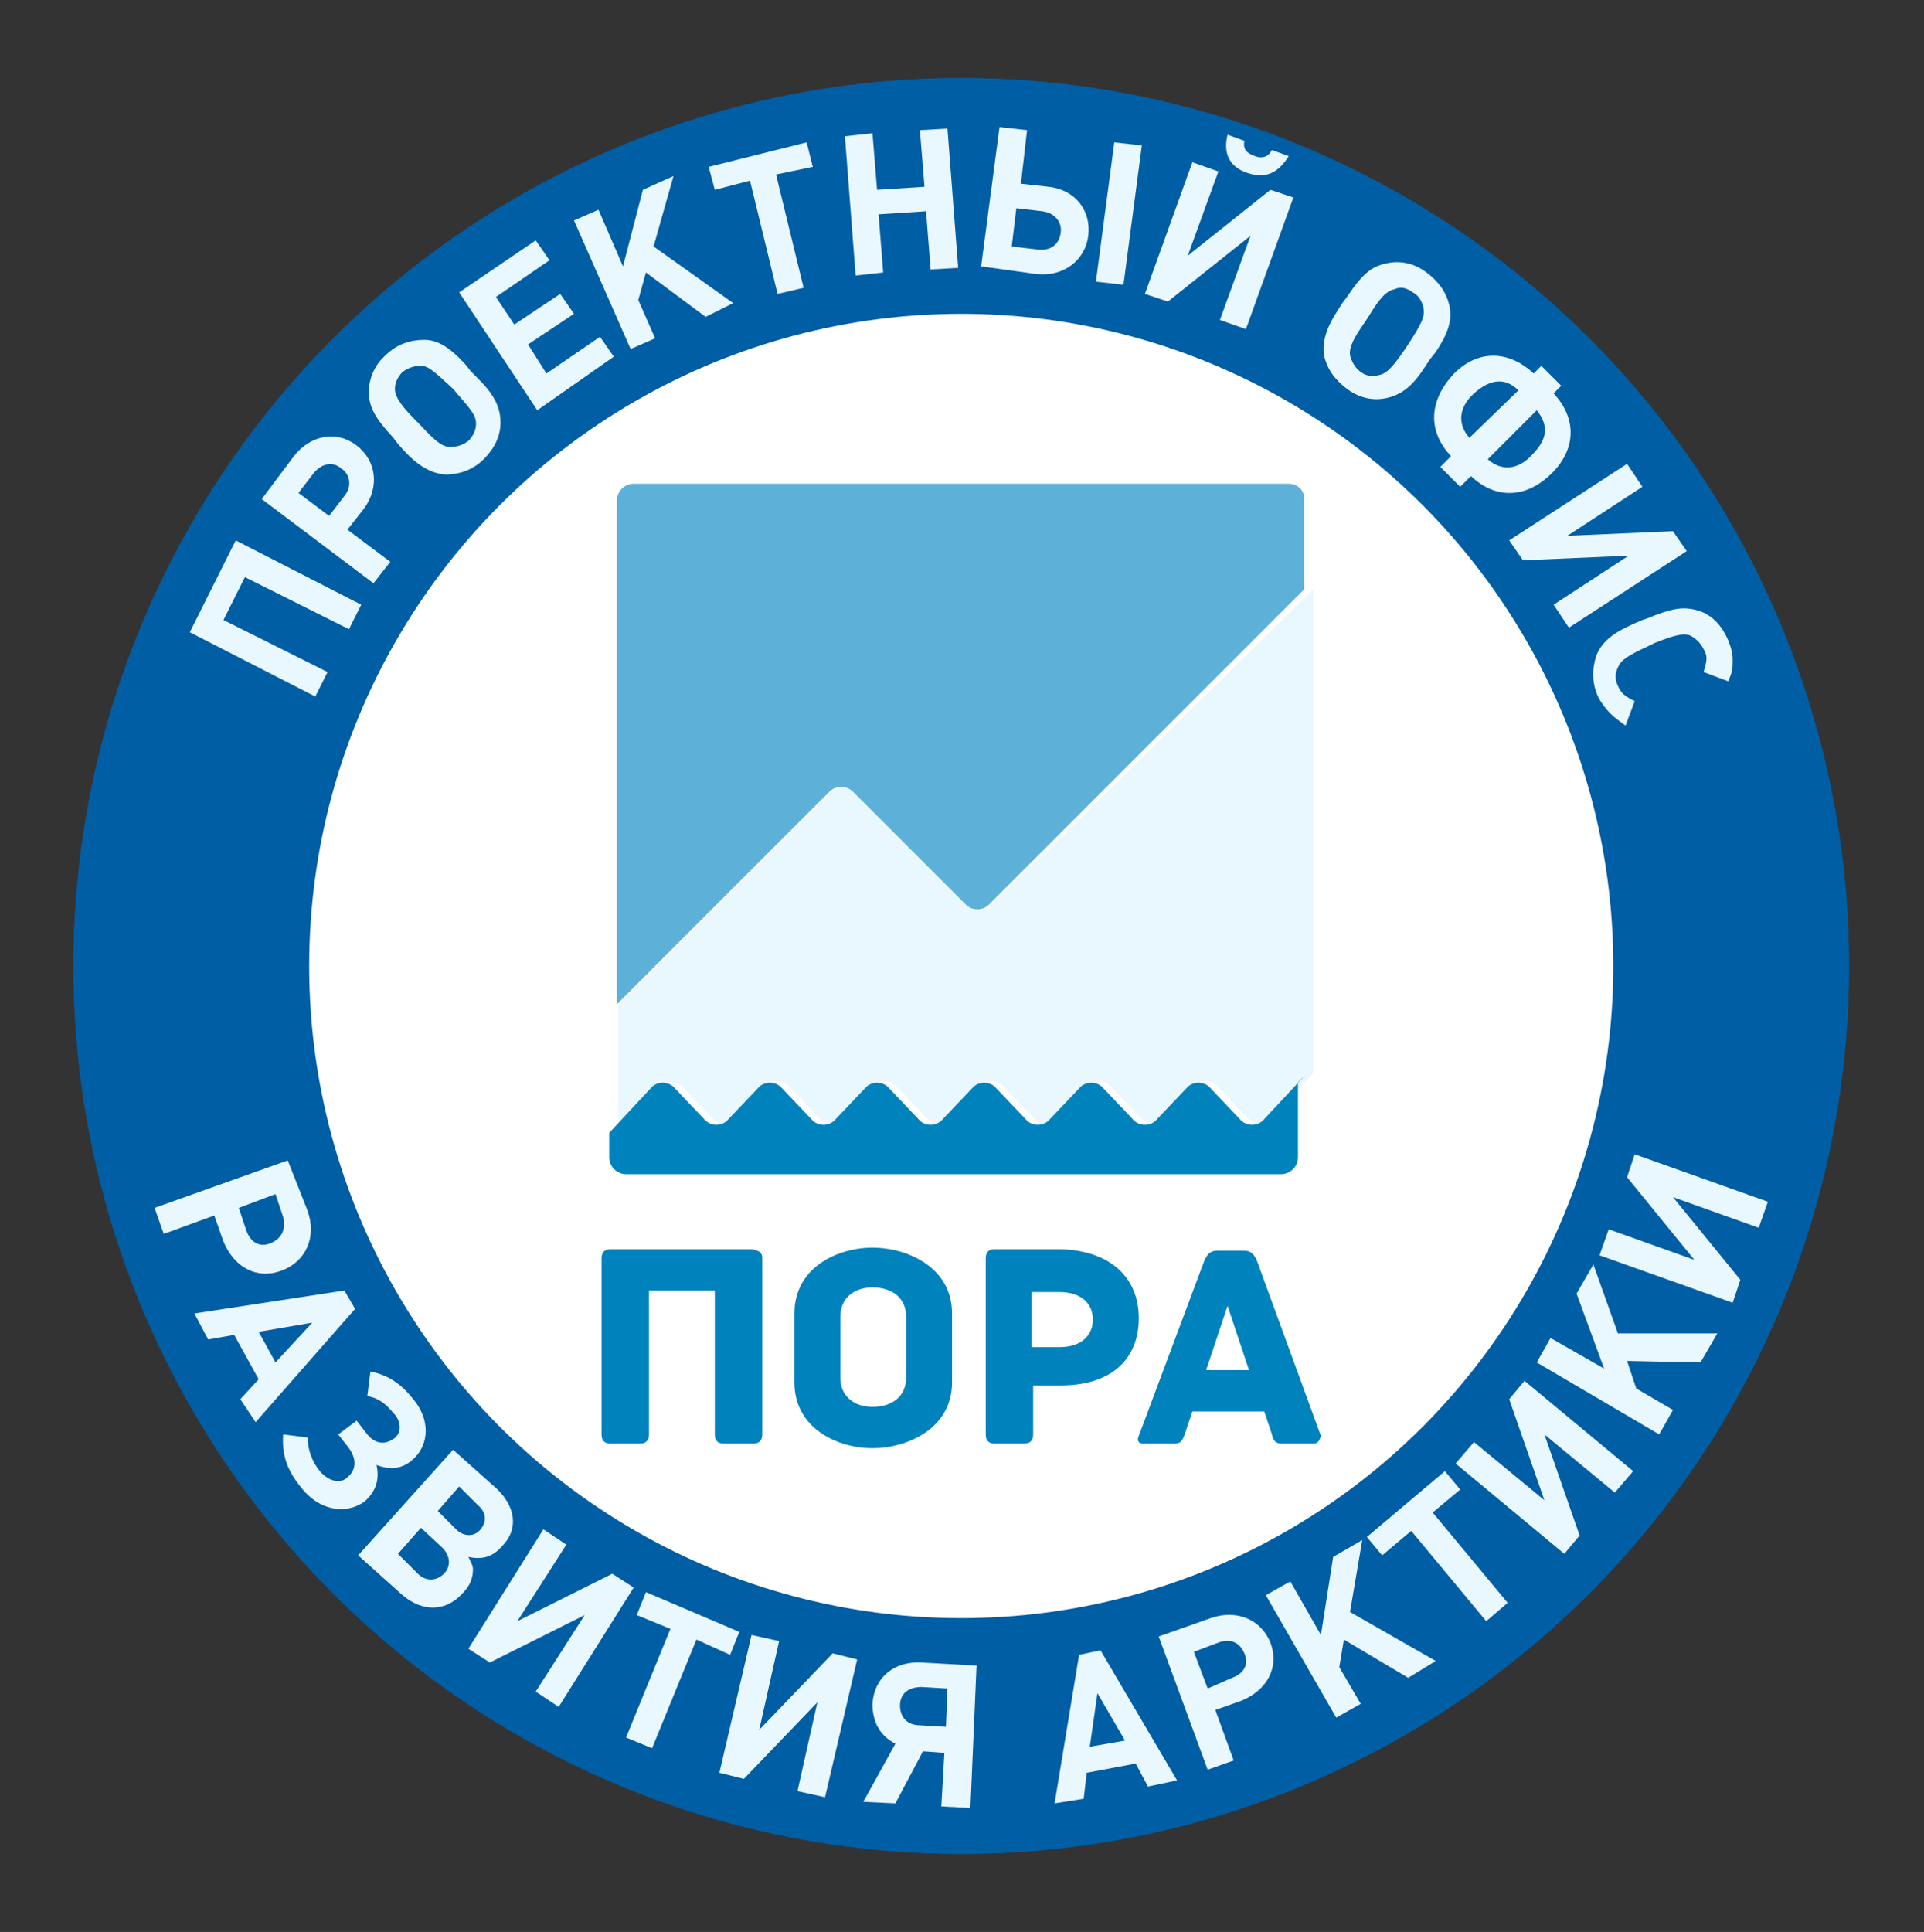 <?xml version="1.0" encoding="UTF-8"?> <svg xmlns="http://www.w3.org/2000/svg" xmlns:xlink="http://www.w3.org/1999/xlink" version="1.1" id="Layer_1" x="0px" y="0px" viewBox="0 0 125.7 126.2" style="enable-background:new 0 0 125.7 126.2;" xml:space="preserve"><rect x="0" y="0" width="125.7" height="126.2" fill="#333333" stroke="none"/> <style type="text/css"> .st0{fill:#005EA5;} .st1{fill:#E9F7FE;} .st2{fill:#5DB0D8;} .st3{fill:#FFFFFF;} .st4{fill:#0082BD;} </style> <g> <circle class="st0" cx="62.8" cy="63.1" r="58"></circle> <circle class="st1" cx="62.8" cy="63.1" r="42.6"></circle> <g> <path class="st1" d="M22.8,41.1L16,37.7l-1.4,2.8l6.8,3.4l-0.8,1.6l-8.2-4.2l3-6l8.2,4.2L22.8,41.1z"></path> <path class="st1" d="M19.2,29.8c1.1-1.4,2.8-1.7,4.1-0.7c1.3,1,1.5,2.7,0.5,4.1l-1.1,1.4l2.8,2.1l-1.1,1.4l-7.3-5.5L19.2,29.8z M22.5,32.4c0.5-0.6,0.4-1.4-0.2-1.8c-0.6-0.5-1.3-0.3-1.8,0.3l-1,1.3l2,1.5L22.5,32.4z"></path> <path class="st1" d="M32.7,27.6c0,0.9-0.4,1.7-1.1,2.4c-0.7,0.7-1.6,1-2.5,1c-1.4-0.1-2.4-1.2-3.1-2l-0.3-0.4 c-1.2-1.3-1.6-2-1.6-3c0-0.9,0.4-1.8,1.1-2.4c0.7-0.7,1.6-1,2.5-1c0.9,0,1.7,0.5,2.7,1.6l0.4,0.5C31.7,25.2,32.7,26.1,32.7,27.6z M27.5,23.9c-0.4,0-0.8,0.1-1.2,0.4c-0.3,0.3-0.5,0.7-0.5,1.1c0,0.6,0.6,1.3,1.4,2.1c0.8,0.8,1.5,1.7,2.2,1.7 c0.4,0,0.8-0.1,1.2-0.4c0.3-0.3,0.5-0.7,0.5-1.1c0-0.6-0.3-0.9-1.5-2.3C28.4,24.3,28,23.9,27.5,23.9z"></path> <path class="st1" d="M35.1,26.8L30,19.1l5-3.4l0.9,1.3l-3.5,2.4l1.2,1.8l3-2l0.9,1.3l-3,2l1.2,1.9l3.5-2.4l0.9,1.3L35.1,26.8z"></path> <path class="st1" d="M46.1,20.7l-3.9-2.9l-0.5,1.8l1.1,2.5l-1.6,0.7l-3.7-8.4l1.6-0.7l1.6,3.7l1.3-5l2-0.9l-1.3,4.6l5.2,3.7 L46.1,20.7z"></path> <path class="st1" d="M50.7,11.4l1.8,7.4l-1.7,0.4L49,11.8l-2.3,0.6l-0.4-1.5l6.4-1.6l0.4,1.6L50.7,11.4z"></path> <path class="st1" d="M60.8,17.6l-0.3-3.8L57.4,14l0.3,3.8L55.9,18l-0.7-9.1L57,8.7l0.3,3.7l3.1-0.2l-0.3-3.7l1.8-0.1l0.7,9.1 L60.8,17.6z"></path> <path class="st1" d="M67.7,17.9l-3.6-0.5l1.2-9.1l1.8,0.2L66.7,12l1.8,0.2c1.8,0.2,2.8,1.6,2.6,3.2S69.5,18.1,67.7,17.9z M68.1,13.8l-1.7-0.2l-0.3,2.5l1.7,0.2c0.8,0.1,1.4-0.3,1.5-1.1C69.4,14.5,68.9,13.9,68.1,13.8z M71.6,18.4l1.2-9.1l1.8,0.2 l-1.2,9.1L71.6,18.4z"></path> <path class="st1" d="M79.7,20.9l2-5.5l-5.4,4.3l-1.5-0.5l3.1-8.6l1.7,0.6l-2,5.5l5.4-4.3l1.5,0.5l-3.1,8.6L79.7,20.9z M81.5,11.3 c-1.2-0.4-1.6-1.3-1.3-2.5l1.1,0.4c-0.1,0.5,0.1,0.8,0.7,1c0.5,0.2,0.9,0,1.1-0.4l1.1,0.4C83.5,11.3,82.7,11.7,81.5,11.3z"></path> <path class="st1" d="M90.6,26c-0.9,0.2-1.8,0-2.6-0.6c-0.8-0.6-1.3-1.3-1.5-2.2c-0.2-1.4,0.7-2.6,1.2-3.4l0.3-0.4 c1-1.5,1.6-2,2.6-2.2c0.9-0.2,1.8,0,2.6,0.6c0.8,0.6,1.3,1.3,1.5,2.2c0.2,0.9-0.1,1.8-0.9,3l-0.4,0.5C92.7,24.6,92,25.7,90.6,26z M93,20.1c-0.1-0.4-0.3-0.8-0.7-1c-0.4-0.3-0.8-0.4-1.2-0.2c-0.6,0.1-1.1,0.8-1.7,1.8c-0.6,0.9-1.3,1.8-1.2,2.5 c0.1,0.4,0.3,0.8,0.7,1.1c0.4,0.3,0.8,0.3,1.2,0.2c0.5-0.1,0.9-0.5,1.9-2C92.9,21.1,93.1,20.7,93,20.1z"></path> <path class="st1" d="M96.1,31.1l-0.7,0.7l-1.3-1.3l0.7-0.7c-1.6-1.7-1.4-3.7,0.2-5.4c1.6-1.6,3.6-1.5,5.2,0l0.5-0.5l1.3,1.3 l-0.5,0.5c1.5,1.6,1.5,3.6-0.1,5.2C99.8,32.5,97.8,32.7,96.1,31.1z M99.2,25.5c-0.9-0.9-1.9-0.7-2.9,0.2c-1,0.9-1.1,2-0.3,2.9 L99.2,25.5z M97.2,30c0.9,0.8,2,0.7,2.9-0.3c1-1,1.1-1.9,0.3-2.9L97.2,30z"></path> <path class="st1" d="M101.5,39.5l4.9-3.2l-6.9,0.3l-0.9-1.3l7.7-5l1,1.5l-4.9,3.2l6.9-0.3l0.9,1.3l-7.7,5L101.5,39.5z"></path> <path class="st1" d="M105.2,46.6c-0.3-0.3-0.6-0.7-0.8-1.1c-0.4-0.9-0.4-1.8-0.1-2.7c0.5-1.2,1.6-1.7,3-2.3l0.3-0.1 c1.7-0.7,2.4-0.8,3.4-0.5c0.9,0.3,1.5,1,1.9,1.9c0.2,0.5,0.3,0.9,0.3,1.3c0,0.5,0,0.8-0.3,1.4l-1.6-0.6c0.2-0.7,0.3-1,0-1.5 c-0.2-0.4-0.5-0.7-0.9-0.9c-0.6-0.2-1.5,0.2-2.3,0.5l-0.4,0.2c-1.3,0.6-1.8,0.9-2,1.4c-0.2,0.4-0.2,0.8,0,1.2 c0.2,0.5,0.5,0.7,1.1,1l-0.6,1.6C105.8,47.1,105.5,46.9,105.2,46.6z"></path> </g> <g> <path class="st1" d="M20.1,79.1c0.6,1.7-0.1,3.3-1.7,3.9c-1.6,0.6-3.1-0.2-3.8-1.9L14,79.4l-3.3,1.2l-0.6-1.7l8.7-3.1L20.1,79.1z M16.1,80.4c0.3,0.8,0.9,1.1,1.6,0.8c0.7-0.3,1-0.9,0.8-1.7L18,78l-2.4,0.9L16.1,80.4z"></path> <path class="st1" d="M15.7,91.4l1.2-1.3l-1.6-2.9l-1.7,0.3l-0.9-1.7l9.8-1.5l0.7,1.2l-6.5,7.4L15.7,91.4z M20.4,86.4L16.9,87 l1.1,2L20.4,86.4z"></path> <path class="st1" d="M19.7,97.2c-0.9-1.1-1.3-2.1-1.2-3.5l1.6,0.2c0,0.8,0.3,1.6,0.8,2.2c0.5,0.6,1.3,0.9,1.8,0.4 c0.6-0.5,0.6-1.2,0.1-1.9l-0.7-0.9l1.2-0.9l0.7,0.9c0.5,0.6,1.1,0.7,1.7,0.3c0.6-0.4,0.5-1.2,0-1.7c-0.5-0.6-1-1-1.7-1.1l0.2-1.6 c1.2,0.2,2.1,0.9,2.8,1.8c1.1,1.3,1.1,3-0.1,4c-0.7,0.6-1.5,0.6-2.3,0.3c0.2,0.9,0,1.7-0.8,2.4C22.5,99,20.8,98.6,19.7,97.2z"></path> <path class="st1" d="M30.9,102.5c0,0.6-0.2,1.1-0.7,1.6c-1.1,1.2-2.6,1.2-3.9,0.1l-2.9-2.6l6.2-6.9l2.8,2.5 c1.3,1.2,1.5,2.7,0.4,3.8c-0.6,0.7-1.3,0.9-2.2,0.7C30.8,102.1,30.9,102.3,30.9,102.5z M27.3,102.8c0.5,0.5,1.2,0.5,1.7,0 c0.5-0.5,0.4-1.2-0.1-1.7l-1.4-1.3l-1.5,1.7L27.3,102.8z M29.8,99.9c0.5,0.5,1.2,0.5,1.6,0c0.4-0.5,0.4-1.1-0.2-1.6L30,97.1 l-1.4,1.6L29.8,99.9z"></path> <path class="st1" d="M35,110.5l3.2-5l-6.2,3.1l-1.4-0.9l4.9-7.8l1.5,1l-3.2,5l6.2-3.1l1.4,0.9l-4.9,7.8L35,110.5z"></path> <path class="st1" d="M45.5,107.1l-2.9,7.1l-1.7-0.7l2.9-7.1l-2.2-0.9l0.6-1.5l6.1,2.6l-0.6,1.5L45.5,107.1z"></path> <path class="st1" d="M52.1,117l1.3-5.8l-4.8,5l-1.6-0.4l2.1-9l1.8,0.4l-1.3,5.8l4.8-5l1.6,0.4l-2.1,9L52.1,117z"></path> <path class="st1" d="M61.5,118l0.2-3.5l-1.4-0.1l-1.8,3.4l-2.1-0.1l2.1-3.8c-1-0.5-1.5-1.4-1.5-2.6c0.1-1.7,1.4-2.8,3.2-2.7 l3.6,0.2l-0.4,9.3L61.5,118z M61.9,110.3l-1.7-0.1c-0.8,0-1.4,0.4-1.4,1.2c0,0.8,0.5,1.3,1.3,1.3l1.7,0.1L61.9,110.3z"></path> <path class="st1" d="M75,116.7l-0.8-1.5l-3.2,0.6l-0.2,1.7l-1.9,0.3l1.6-9.7l1.4-0.3l5,8.5L75,116.7z M71.7,110.6l-0.5,3.5 l2.3-0.4L71.7,110.6z"></path> <path class="st1" d="M79.1,105.7c1.7-0.6,3.3,0.1,3.9,1.6c0.6,1.6-0.2,3.1-1.9,3.8l-1.7,0.6l1.2,3.3l-1.7,0.6l-3.2-8.7L79.1,105.7 z M80.5,109.6c0.8-0.3,1.1-0.9,0.8-1.6c-0.3-0.7-0.9-1-1.7-0.7l-1.6,0.6l0.9,2.4L80.5,109.6z"></path> <path class="st1" d="M92,109.6l-4.2-2.5l-0.3,1.8l1.4,2.4l-1.6,0.9l-4.6-8l1.6-0.9l2,3.5l0.8-5.1l1.9-1.1l-0.8,4.7l5.6,3.2 L92,109.6z"></path> <path class="st1" d="M93.6,98.8l4.9,5.9l-1.4,1.2l-4.9-5.9l-1.9,1.6l-1-1.2l5.1-4.3l1,1.2L93.6,98.8z"></path> <path class="st1" d="M105.5,97.5l-4.6-3.8l2.3,6.6l-1,1.2l-7.1-5.9l1.2-1.4l4.6,3.8l-2.3-6.6l1-1.2l7.1,5.9L105.5,97.5z"></path> <path class="st1" d="M111.1,89l-4.8-0.1l0.6,1.8l2.4,1.4l-0.9,1.6l-8-4.7l0.9-1.6l3.5,2l-1.8-4.9l1.1-1.9l1.6,4.5l6.5,0L111.1,89z "></path> <path class="st1" d="M114.9,80.2l-5.6-2l4.4,5.4l-0.5,1.5l-8.7-3.1l0.6-1.7l5.6,2l-4.4-5.4l0.5-1.5l8.7,3.1L114.9,80.2z"></path> </g> <path class="st2" d="M84.2,31.6H41.4c-0.6,0-1.1,0.5-1.1,1.1v32.9l13.9-13.9c0.4-0.4,1.1-0.4,1.5,0l7.4,7.4c0.4,0.4,1.1,0.4,1.5,0 l20.6-20.6v-5.8C85.3,32.1,84.8,31.6,84.2,31.6z"></path> <path class="st3" d="M44.6,71l1.9,2c0.4,0.5,1.2,0.5,1.6,0l1.9-2c0.4-0.5,1.2-0.5,1.6,0l1.9,2c0.4,0.5,1.2,0.5,1.6,0l1.9-2 c0.4-0.5,1.2-0.5,1.6,0l1.9,2c0.4,0.5,1.2,0.5,1.6,0l1.9-2c0.4-0.5,1.2-0.5,1.6,0l1.9,2c0.4,0.5,1.2,0.5,1.6,0l1.9-2 c0.4-0.5,1.2-0.5,1.6,0l1.9,2c0.4,0.5,1.2,0.5,1.6,0l1.9-2c0.4-0.5,1.2-0.5,1.6,0l1.9,2c0.4,0.5,1.2,0.5,1.6,0l2.7-2.9l0,0.4v-32 L64.7,59.2c-0.4,0.4-1.1,0.4-1.5,0l-7.4-7.4c-0.4-0.4-1.1-0.4-1.5,0L40.4,65.7v8.3L43,71C43.5,70.6,44.2,70.6,44.6,71z"></path> <path class="st4" d="M85.3,70.2l-2.7,2.9c-0.4,0.5-1.2,0.5-1.6,0l-1.9-2c-0.4-0.5-1.2-0.5-1.6,0l-1.9,2c-0.4,0.5-1.2,0.5-1.6,0 l-1.9-2c-0.4-0.5-1.2-0.5-1.6,0l-1.9,2c-0.4,0.5-1.2,0.5-1.6,0l-1.9-2c-0.4-0.5-1.2-0.5-1.6,0l-1.9,2c-0.4,0.5-1.2,0.5-1.6,0 l-1.9-2c-0.4-0.5-1.2-0.5-1.6,0l-1.9,2c-0.4,0.5-1.2,0.5-1.6,0l-1.9-2c-0.4-0.5-1.2-0.5-1.6,0l-1.9,2c-0.4,0.5-1.2,0.5-1.6,0 l-1.9-2c-0.4-0.5-1.2-0.5-1.6,0l-2.7,2.9v1.6c0,0.6,0.5,1.1,1.1,1.1h42.8c0.6,0,1.1-0.5,1.1-1.1v-4.9L85.3,70.2z"></path> <circle class="st0" cx="62.8" cy="63.1" r="58"></circle> <circle class="st3" cx="62.8" cy="63.1" r="42.6"></circle> <g> <path class="st1" d="M22.8,41.1L16,37.7l-1.4,2.8l6.8,3.4l-0.8,1.6l-8.2-4.2l3-6l8.2,4.2L22.8,41.1z"></path> <path class="st1" d="M19.2,29.8c1.1-1.4,2.8-1.7,4.1-0.7c1.3,1,1.5,2.7,0.5,4.1l-1.1,1.4l2.8,2.1l-1.1,1.4l-7.3-5.5L19.2,29.8z M22.5,32.4c0.5-0.6,0.4-1.4-0.2-1.8c-0.6-0.5-1.3-0.3-1.8,0.3l-1,1.3l2,1.5L22.5,32.4z"></path> <path class="st1" d="M32.7,27.6c0,0.9-0.4,1.7-1.1,2.4c-0.7,0.7-1.6,1-2.5,1c-1.4-0.1-2.4-1.2-3.1-2l-0.3-0.4 c-1.2-1.3-1.6-2-1.6-3c0-0.9,0.4-1.8,1.1-2.4c0.7-0.7,1.6-1,2.5-1c0.9,0,1.7,0.5,2.7,1.6l0.4,0.5C31.7,25.2,32.7,26.1,32.7,27.6z M27.5,23.9c-0.4,0-0.8,0.1-1.2,0.4c-0.3,0.3-0.5,0.7-0.5,1.1c0,0.6,0.6,1.3,1.4,2.1c0.8,0.8,1.5,1.7,2.2,1.7 c0.4,0,0.8-0.1,1.2-0.4c0.3-0.3,0.5-0.7,0.5-1.1c0-0.6-0.3-0.9-1.5-2.3C28.4,24.3,28,23.9,27.5,23.9z"></path> <path class="st1" d="M35.1,26.8L30,19.1l5-3.4l0.9,1.3l-3.5,2.4l1.2,1.8l3-2l0.9,1.3l-3,2l1.2,1.9l3.5-2.4l0.9,1.3L35.1,26.8z"></path> <path class="st1" d="M46.1,20.7l-3.9-2.9l-0.5,1.8l1.1,2.5l-1.6,0.7l-3.7-8.4l1.6-0.7l1.6,3.7l1.3-5l2-0.9l-1.3,4.6l5.2,3.7 L46.1,20.7z"></path> <path class="st1" d="M50.7,11.4l1.8,7.4l-1.7,0.4L49,11.8l-2.3,0.6l-0.4-1.5l6.4-1.6l0.4,1.6L50.7,11.4z"></path> <path class="st1" d="M60.8,17.6l-0.3-3.8L57.4,14l0.3,3.8L55.9,18l-0.7-9.1L57,8.7l0.3,3.7l3.1-0.2l-0.3-3.7l1.8-0.1l0.7,9.1 L60.8,17.6z"></path> <path class="st1" d="M67.7,17.9l-3.6-0.5l1.2-9.1l1.8,0.2L66.7,12l1.8,0.2c1.8,0.2,2.8,1.6,2.6,3.2S69.5,18.1,67.7,17.9z M68.1,13.8l-1.7-0.2l-0.3,2.5l1.7,0.2c0.8,0.1,1.4-0.3,1.5-1.1C69.4,14.5,68.9,13.9,68.1,13.8z M71.6,18.4l1.2-9.1l1.8,0.2 l-1.2,9.1L71.6,18.4z"></path> <path class="st1" d="M79.7,20.9l2-5.5l-5.4,4.3l-1.5-0.5l3.1-8.6l1.7,0.6l-2,5.5l5.4-4.3l1.5,0.5l-3.1,8.6L79.7,20.9z M81.5,11.3 c-1.2-0.4-1.6-1.3-1.3-2.5l1.1,0.4c-0.1,0.5,0.1,0.8,0.7,1c0.5,0.2,0.9,0,1.1-0.4l1.1,0.4C83.5,11.3,82.7,11.7,81.5,11.3z"></path> <path class="st1" d="M90.6,26c-0.9,0.2-1.8,0-2.6-0.6c-0.8-0.6-1.3-1.3-1.5-2.2c-0.2-1.4,0.7-2.6,1.2-3.4l0.3-0.4 c1-1.5,1.6-2,2.6-2.2c0.9-0.2,1.8,0,2.6,0.6c0.8,0.6,1.3,1.3,1.5,2.2c0.2,0.9-0.1,1.8-0.9,3l-0.4,0.5C92.7,24.6,92,25.7,90.6,26z M93,20.1c-0.1-0.4-0.3-0.8-0.7-1c-0.4-0.3-0.8-0.4-1.2-0.2c-0.6,0.1-1.1,0.8-1.7,1.8c-0.6,0.9-1.3,1.8-1.2,2.5 c0.1,0.4,0.3,0.8,0.7,1.1c0.4,0.3,0.8,0.3,1.2,0.2c0.5-0.1,0.9-0.5,1.9-2C92.9,21.1,93.1,20.7,93,20.1z"></path> <path class="st1" d="M96.1,31.1l-0.7,0.7l-1.3-1.3l0.7-0.7c-1.6-1.7-1.4-3.7,0.2-5.4c1.6-1.6,3.6-1.5,5.2,0l0.5-0.5l1.3,1.3 l-0.5,0.5c1.5,1.6,1.5,3.6-0.1,5.2C99.8,32.5,97.8,32.7,96.1,31.1z M99.2,25.5c-0.9-0.9-1.9-0.7-2.9,0.2c-1,0.9-1.1,2-0.3,2.9 L99.2,25.5z M97.2,30c0.9,0.8,2,0.7,2.9-0.3c1-1,1.1-1.9,0.3-2.9L97.2,30z"></path> <path class="st1" d="M101.5,39.5l4.9-3.2l-6.9,0.3l-0.9-1.3l7.7-5l1,1.5l-4.9,3.2l6.9-0.3l0.9,1.3l-7.7,5L101.5,39.5z"></path> <path class="st1" d="M105.2,46.6c-0.3-0.3-0.6-0.7-0.8-1.1c-0.4-0.9-0.4-1.8-0.1-2.7c0.5-1.2,1.6-1.7,3-2.3l0.3-0.1 c1.7-0.7,2.4-0.8,3.4-0.5c0.9,0.3,1.5,1,1.9,1.9c0.2,0.5,0.3,0.9,0.3,1.3c0,0.5,0,0.8-0.3,1.4l-1.6-0.6c0.2-0.7,0.3-1,0-1.5 c-0.2-0.4-0.5-0.7-0.9-0.9c-0.6-0.2-1.5,0.2-2.3,0.5l-0.4,0.2c-1.3,0.6-1.8,0.9-2,1.4c-0.2,0.4-0.2,0.8,0,1.2 c0.2,0.5,0.5,0.7,1.1,1l-0.6,1.6C105.8,47.1,105.5,46.9,105.2,46.6z"></path> </g> <g> <path class="st1" d="M20.1,79.1c0.6,1.7-0.1,3.3-1.7,3.9c-1.6,0.6-3.1-0.2-3.8-1.9L14,79.4l-3.3,1.2l-0.6-1.7l8.7-3.1L20.1,79.1z M16.1,80.4c0.3,0.8,0.9,1.1,1.6,0.8c0.7-0.3,1-0.9,0.8-1.7L18,78l-2.4,0.9L16.1,80.4z"></path> <path class="st1" d="M15.7,91.4l1.2-1.3l-1.6-2.9l-1.7,0.3l-0.9-1.7l9.8-1.5l0.7,1.2l-6.5,7.4L15.7,91.4z M20.4,86.4L16.9,87 l1.1,2L20.4,86.4z"></path> <path class="st1" d="M19.7,97.2c-0.9-1.1-1.3-2.1-1.2-3.5l1.6,0.2c0,0.8,0.3,1.6,0.8,2.2c0.5,0.6,1.3,0.9,1.8,0.4 c0.6-0.5,0.6-1.2,0.1-1.9l-0.7-0.9l1.2-0.9l0.7,0.9c0.5,0.6,1.1,0.7,1.7,0.3c0.6-0.4,0.5-1.2,0-1.7c-0.5-0.6-1-1-1.7-1.1l0.2-1.6 c1.2,0.2,2.1,0.9,2.8,1.8c1.1,1.3,1.1,3-0.1,4c-0.7,0.6-1.5,0.6-2.3,0.3c0.2,0.9,0,1.7-0.8,2.4C22.5,99,20.8,98.6,19.7,97.2z"></path> <path class="st1" d="M30.9,102.5c0,0.6-0.2,1.1-0.7,1.6c-1.1,1.2-2.6,1.2-3.9,0.1l-2.9-2.6l6.2-6.9l2.8,2.5 c1.3,1.2,1.5,2.7,0.4,3.8c-0.6,0.7-1.3,0.9-2.2,0.7C30.8,102.1,30.9,102.3,30.9,102.5z M27.3,102.8c0.5,0.5,1.2,0.5,1.7,0 c0.5-0.5,0.4-1.2-0.1-1.7l-1.4-1.3l-1.5,1.7L27.3,102.8z M29.8,99.9c0.5,0.5,1.2,0.5,1.6,0c0.4-0.5,0.4-1.1-0.2-1.6L30,97.1 l-1.4,1.6L29.8,99.9z"></path> <path class="st1" d="M35,110.5l3.2-5l-6.2,3.1l-1.4-0.9l4.9-7.8l1.5,1l-3.2,5l6.2-3.1l1.4,0.9l-4.9,7.8L35,110.5z"></path> <path class="st1" d="M45.5,107.1l-2.9,7.1l-1.7-0.7l2.9-7.1l-2.2-0.9l0.6-1.5l6.1,2.6l-0.6,1.5L45.5,107.1z"></path> <path class="st1" d="M52.1,117l1.3-5.8l-4.8,5l-1.6-0.4l2.1-9l1.8,0.4l-1.3,5.8l4.8-5l1.6,0.4l-2.1,9L52.1,117z"></path> <path class="st1" d="M61.5,118l0.2-3.5l-1.4-0.1l-1.8,3.4l-2.1-0.1l2.1-3.8c-1-0.5-1.5-1.4-1.5-2.6c0.1-1.7,1.4-2.8,3.2-2.7 l3.6,0.2l-0.4,9.3L61.5,118z M61.9,110.3l-1.7-0.1c-0.8,0-1.4,0.4-1.4,1.2c0,0.8,0.5,1.3,1.3,1.3l1.7,0.1L61.9,110.3z"></path> <path class="st1" d="M75,116.7l-0.8-1.5l-3.2,0.6l-0.2,1.7l-1.9,0.3l1.6-9.7l1.4-0.3l5,8.5L75,116.7z M71.7,110.6l-0.5,3.5 l2.3-0.4L71.7,110.6z"></path> <path class="st1" d="M79.1,105.7c1.7-0.6,3.3,0.1,3.9,1.6c0.6,1.6-0.2,3.1-1.9,3.8l-1.7,0.6l1.2,3.3l-1.7,0.6l-3.2-8.7L79.1,105.7 z M80.5,109.6c0.8-0.3,1.1-0.9,0.8-1.6c-0.3-0.7-0.9-1-1.7-0.7l-1.6,0.6l0.9,2.4L80.5,109.6z"></path> <path class="st1" d="M92,109.6l-4.2-2.5l-0.3,1.8l1.4,2.4l-1.6,0.9l-4.6-8l1.6-0.9l2,3.5l0.8-5.1l1.9-1.1l-0.8,4.7l5.6,3.2 L92,109.6z"></path> <path class="st1" d="M93.6,98.8l4.9,5.9l-1.4,1.2l-4.9-5.9l-1.9,1.6l-1-1.2l5.1-4.3l1,1.2L93.6,98.8z"></path> <path class="st1" d="M105.5,97.5l-4.6-3.8l2.3,6.6l-1,1.2l-7.1-5.9l1.2-1.4l4.6,3.8l-2.3-6.6l1-1.2l7.1,5.9L105.5,97.5z"></path> <path class="st1" d="M111.1,89l-4.8-0.1l0.6,1.8l2.4,1.4l-0.9,1.6l-8-4.7l0.9-1.6l3.5,2l-1.8-4.9l1.1-1.9l1.6,4.5l6.5,0L111.1,89z "></path> <path class="st1" d="M114.9,80.2l-5.6-2l4.4,5.4l-0.5,1.5l-8.7-3.1l0.6-1.7l5.6,2l-4.4-5.4l0.5-1.5l8.7,3.1L114.9,80.2z"></path> </g> <path class="st2" d="M84.2,31.6H41.4c-0.6,0-1.1,0.5-1.1,1.1v32.9l13.9-13.9c0.4-0.4,1.1-0.4,1.5,0l7.4,7.4c0.4,0.4,1.1,0.4,1.5,0 l20.6-20.6v-5.8C85.3,32.1,84.8,31.6,84.2,31.6z"></path> <path class="st1" d="M44.6,71l1.9,2c0.4,0.5,1.2,0.5,1.6,0l1.9-2c0.4-0.5,1.2-0.5,1.6,0l1.9,2c0.4,0.5,1.2,0.5,1.6,0l1.9-2 c0.4-0.5,1.2-0.5,1.6,0l1.9,2c0.4,0.5,1.2,0.5,1.6,0l1.9-2c0.4-0.5,1.2-0.5,1.6,0l1.9,2c0.4,0.5,1.2,0.5,1.6,0l1.9-2 c0.4-0.5,1.2-0.5,1.6,0l1.9,2c0.4,0.5,1.2,0.5,1.6,0l1.9-2c0.4-0.5,1.2-0.5,1.6,0l1.9,2c0.4,0.5,1.2,0.5,1.6,0l2.7-2.9l0,0.4v-32 L64.7,59.2c-0.4,0.4-1.1,0.4-1.5,0l-7.4-7.4c-0.4-0.4-1.1-0.4-1.5,0L40.4,65.7v8.3L43,71C43.5,70.6,44.2,70.6,44.6,71z"></path> <path class="st4" d="M85.3,70.2l-2.7,2.9c-0.4,0.5-1.2,0.5-1.6,0l-1.9-2c-0.4-0.5-1.2-0.5-1.6,0l-1.9,2c-0.4,0.5-1.2,0.5-1.6,0 l-1.9-2c-0.4-0.5-1.2-0.5-1.6,0l-1.9,2c-0.4,0.5-1.2,0.5-1.6,0l-1.9-2c-0.4-0.5-1.2-0.5-1.6,0l-1.9,2c-0.4,0.5-1.2,0.5-1.6,0 l-1.9-2c-0.4-0.5-1.2-0.5-1.6,0l-1.9,2c-0.4,0.5-1.2,0.5-1.6,0l-1.9-2c-0.4-0.5-1.2-0.5-1.6,0l-1.9,2c-0.4,0.5-1.2,0.5-1.6,0 l-1.9-2c-0.4-0.5-1.2-0.5-1.6,0l-2.7,2.9v1.6c0,0.6,0.5,1.1,1.1,1.1h42.8c0.6,0,1.1-0.5,1.1-1.1v-4.9L85.3,70.2z"></path> <g> <g> <path class="st4" d="M49.8,82.2v11.5c0,0.4-0.2,0.6-0.6,0.6h-1.9c-0.3,0-0.6-0.1-0.6-0.6v-9.4h-4.3v9.4c0,0.4-0.2,0.6-0.6,0.6 h-1.9c-0.3,0-0.6-0.1-0.6-0.6V82.2c0-0.4,0.2-0.6,0.6-0.6h9.2C49.6,81.7,49.8,81.8,49.8,82.2z"></path> <path class="st4" d="M62.2,90.3c0,3-2.9,4.3-5.2,4.3c-2.3,0-5.1-1.3-5.1-4.3v-4.5c0-3,2.8-4.3,5.1-4.3c2.3,0,5.2,1.3,5.2,4.3 V90.3z M59.2,86c0-1.2-0.9-1.9-2.2-1.9c-1.2,0-2.1,0.7-2.1,1.9v4c0,1.2,0.9,1.9,2.1,1.9c1.3,0,2.2-0.7,2.2-1.9V86z"></path> <path class="st4" d="M74.4,86.1c0,2.7-1.8,4.4-5.1,4.4h-1.8v3.2c0,0.4-0.2,0.6-0.6,0.6H65c-0.3,0-0.6-0.1-0.6-0.6V82.2 c0-0.3,0.1-0.6,0.6-0.6h4.3C72.6,81.7,74.4,83.5,74.4,86.1z M71.4,86.2c0-1-0.7-1.8-2.2-1.8h-1.8V88h1.8 C70.8,88,71.4,87.1,71.4,86.2z"></path> <path class="st4" d="M85.8,94.3h-2c-0.4,0-0.6-0.1-0.7-0.6l-0.5-1.5h-4.7l-0.5,1.5c-0.2,0.5-0.3,0.6-0.7,0.6h-2 c-0.4,0-0.4-0.3-0.3-0.5l4.3-11.5c0.2-0.4,0.4-0.6,0.8-0.6h1.8c0.4,0,0.6,0.2,0.8,0.6l4.2,11.5C86.2,94,86.2,94.3,85.8,94.3z M81.6,89.5l-1.4-4.2l-1.4,4.2H81.6z"></path> </g> </g> </g> </svg> 